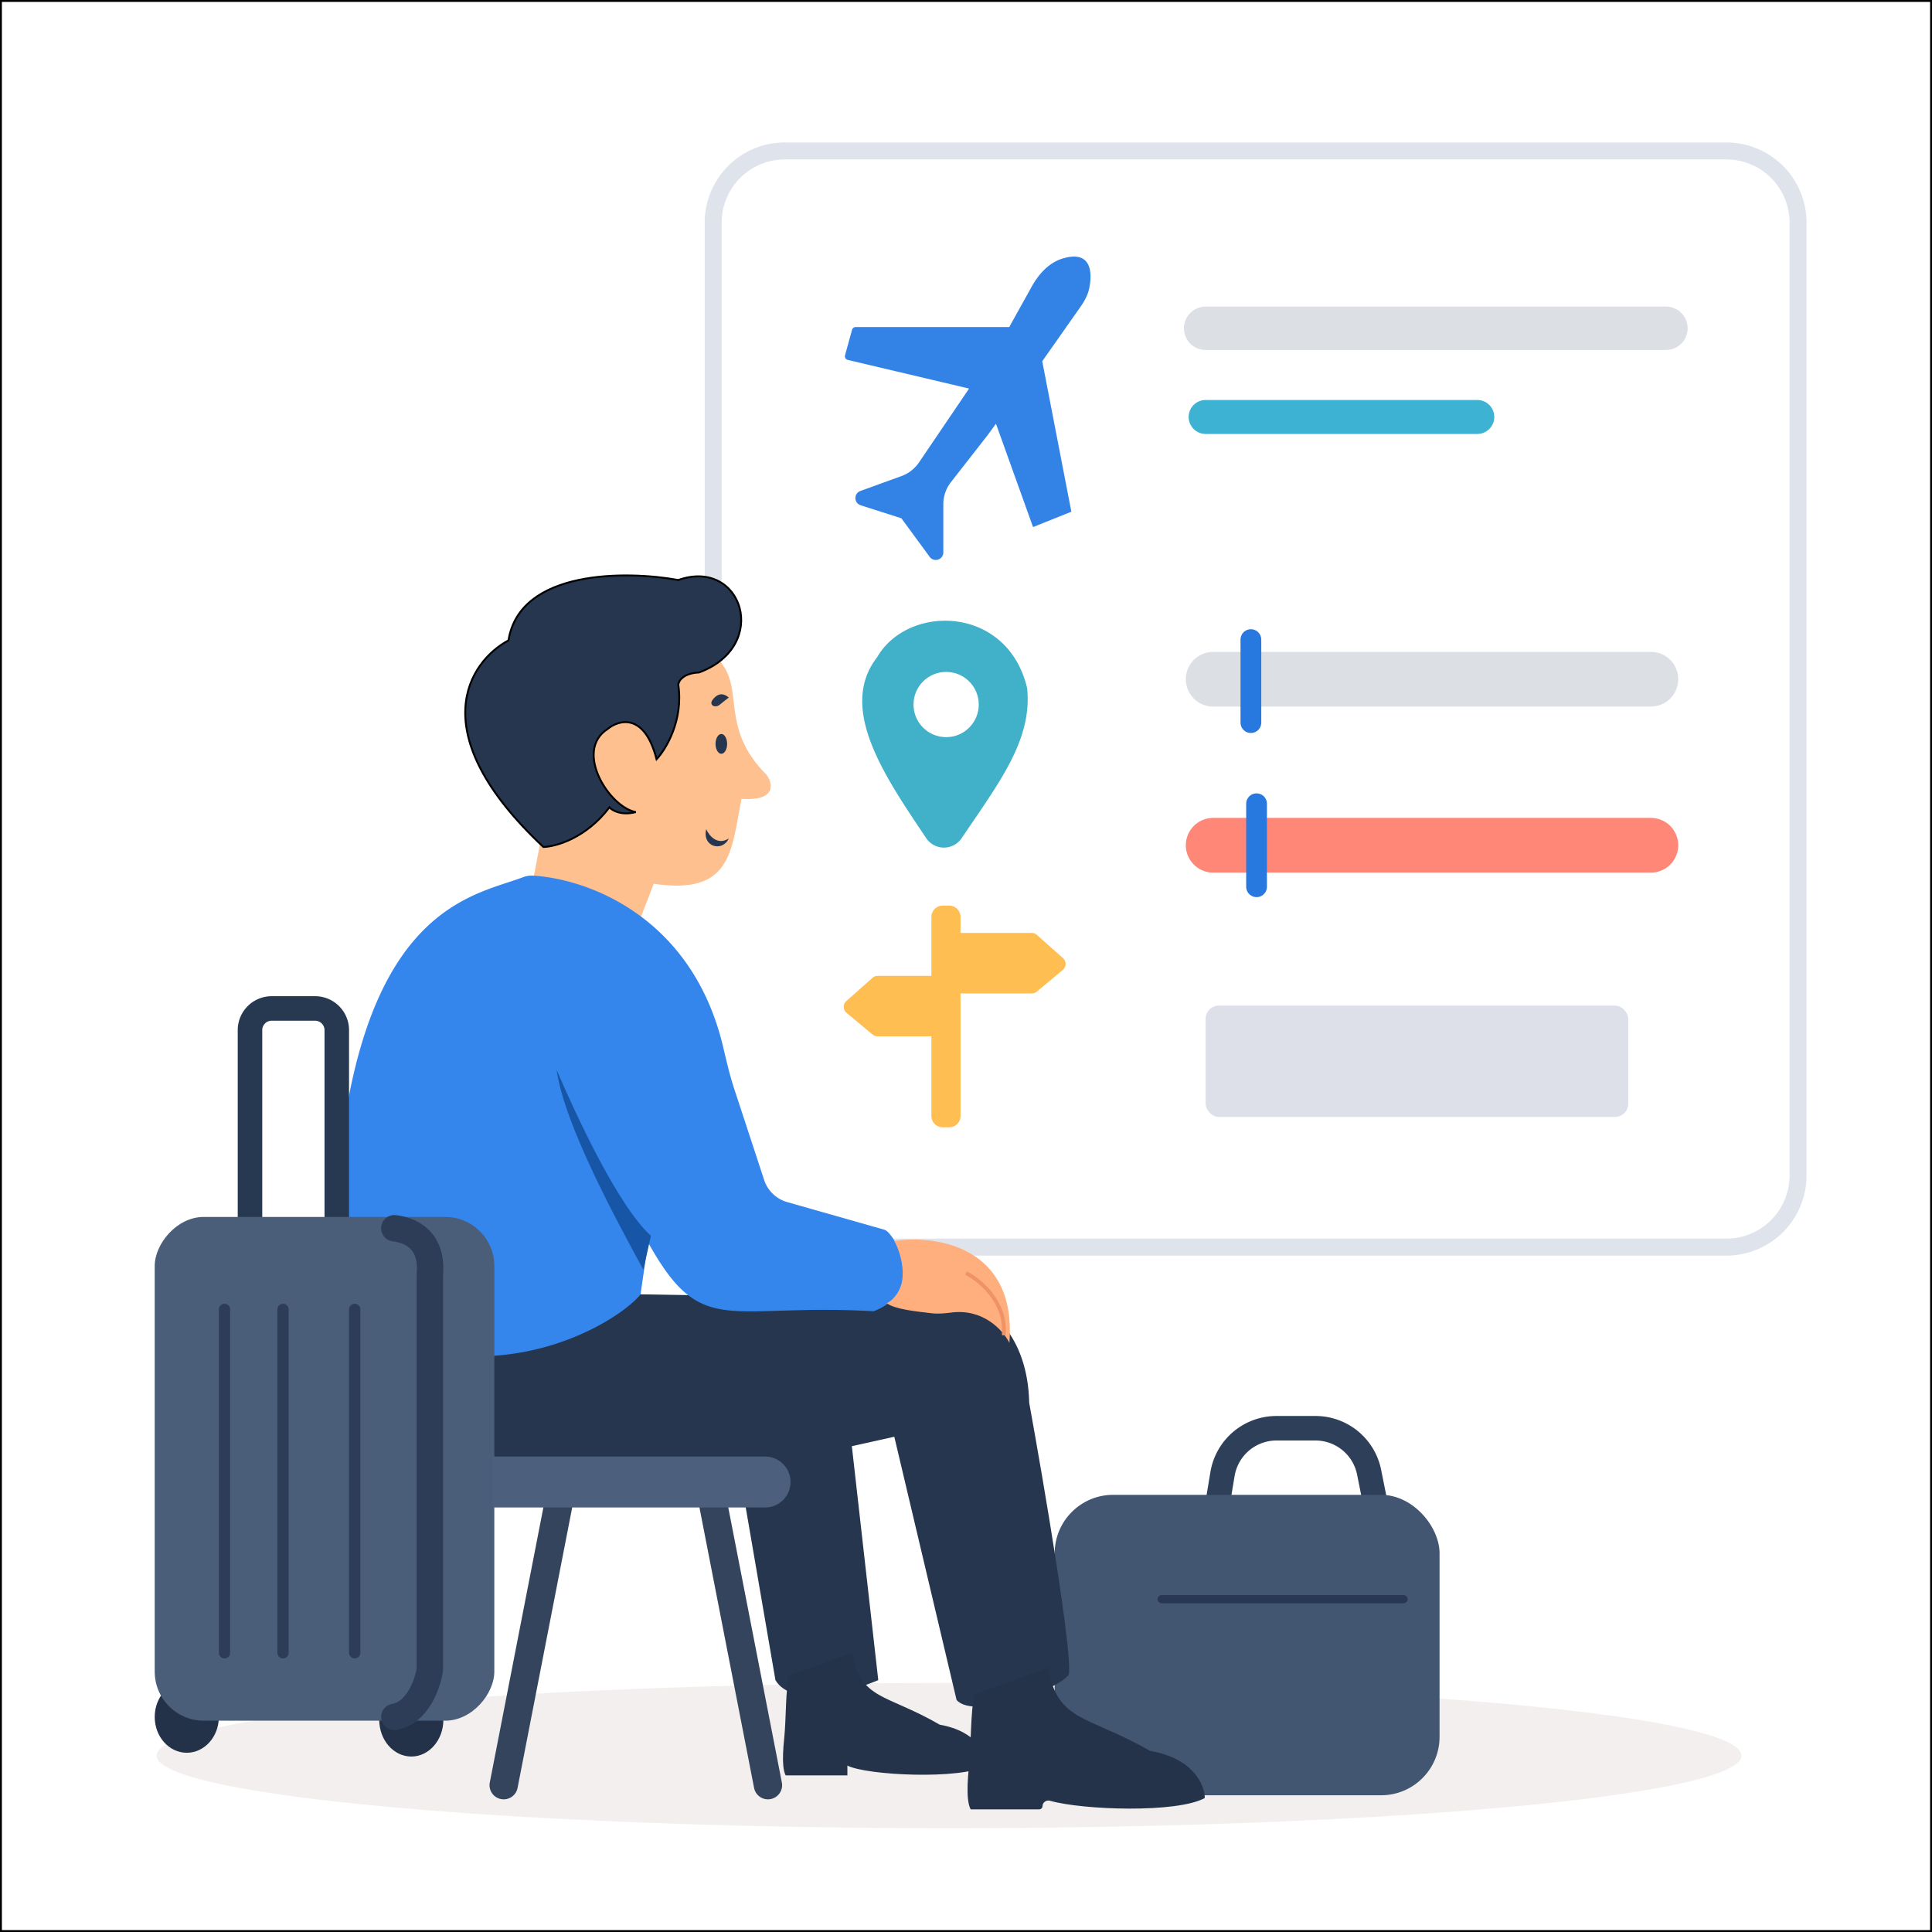 <svg xmlns="http://www.w3.org/2000/svg" width="1024" height="1024" fill="none" viewBox="0 0 1024 1024"><path fill="#fff" d="M.5.5h1023v1023H.5z"/><path stroke="#000" d="M.5.5h1023v1023H.5z"/><ellipse cx="503" cy="930.5" fill="#F3EFEE" rx="420" ry="38.5"/><path stroke="#2E3F5A" stroke-width="13" d="M647.96 781.23a29 29 0 0 1 28.6-24.23h20.67a29 29 0 0 1 28.43 23.31L733 817h-91z"/><g filter="url(#a)"><rect width="204" height="159.24" x="589" y="792.29" fill="#425671" rx="30.99"/></g><path stroke="#283754" stroke-linecap="round" stroke-width="4.3" d="M743.94 847.6H615.68"/><path fill="#34445D" d="M399.64 947.43a7.5 7.5 0 1 0 14.72-2.86L407 946zM377 792l-7.36 1.43 30 154L407 946l7.36-1.43-30-154zM274.36 947.43a7.5 7.5 0 1 1-14.72-2.86L267 946zM297 792l7.36 1.43-30 154L267 946l-7.36-1.43 30-154z"/><path stroke="#DFE3EB" stroke-width="9" d="M378 661h537a38 38 0 0 0 38-38V118a38 38 0 0 0-38-38H416a38 38 0 0 0-38 38v190"/><path fill="#3383E6" d="M563.08 137.07c14.91-4.6 16.14 6.53 14.22 15.78-.75 3.6-2.56 6.85-4.68 9.86l-20.21 28.75 15.43 79.76-20.3 8.14-19.66-54.76-4.7 6.41L504 255.57a19 19 0 0 0-4.02 11.7v25.52a4 4 0 0 1-7.23 2.36l-15-20.45-21.59-6.9a4 4 0 0 1-.14-7.57l21.78-7.9a19 19 0 0 0 9.26-7.2l26.57-39.18-64.28-15.18a2 2 0 0 1-1.47-2.48l3.73-13.5a2 2 0 0 1 1.92-1.46h81.4l11.8-21.24c3.7-6.69 9.04-12.76 16.34-15.02"/><path fill="#FEBE52" d="M493.66 486a6 6 0 0 1 6-6h3.44a6 6 0 0 1 6 6v105.5a6 6 0 0 1-6 6h-3.44a6 6 0 0 1-6-6zm53.16 8.48H509.1v32.05h37.8c.96 0 1.9-.34 2.64-.96l13.77-11.48a4.14 4.14 0 0 0 .1-6.26l-13.84-12.3a4 4 0 0 0-2.75-1.05"/><path fill="#FEBE52" d="M465.18 517.22h37.72v32.05h-37.8c-.96 0-1.9-.34-2.64-.96l-13.77-11.47a4.14 4.14 0 0 1-.1-6.27l13.85-12.3a4 4 0 0 1 2.74-1.05"/><path stroke="#DCDFE4" stroke-linecap="round" stroke-width="23" d="M639 174h244"/><path stroke="#3EB2D2" stroke-linecap="round" stroke-width="18" d="M639 221h144"/><path stroke="#DCDFE4" stroke-linecap="round" stroke-width="29" d="M643 360h232"/><path stroke="#FF8777" stroke-linecap="round" stroke-width="29" d="M643 448h232"/><path stroke="#2879DF" stroke-linecap="round" stroke-width="11" d="M663 339v44m3 43v44"/><rect width="224" height="59" x="639" y="533" fill="#DDE0E9" rx="7"/><path fill="#FEC08F" d="m287.5 440.42-5.5 29 52.5 30 12-31c41 6 41-16.5 46.5-45 18.4 1.2 16.67-7.83 13.5-12.5-26-26-11-46.5-26-61.5l-69 25.5z"/><path fill="#26364F" stroke="#000" d="M288 448.92c-64.8-60.8-39.33-98.33-18.5-109.5 6-37.6 62.5-37 90-32 34-12 49 35 11 49-8.4.4-10.83 4.5-11 6.5 2.8 18.8-6.5 34.17-11.5 39.5-6.4-24.8-20-21-26-16-18 11.6 1 41.5 15 44-7.6 2-12.5-.83-14-2.5-12.4 16.4-28.5 20.84-35 21Z"/><path fill="#26364F" d="m512.5 689-174-3c-40.4 36-96.5 35-119.5 30l2.5 57H389l6 24.5 16 93c8.8 14.8 40 6.17 54.5 0l-14-124 22.5-5L507 901c9.2 10.8 54.5-5.5 59.5-13.5 2-11.6-13.17-100.83-21-144-.8-36.8-22.33-51.67-33-54.5"/><path fill="#3486EC" d="M177 658.5c5.81-176.8 71.69-182.8 99.9-193.45a13 13 0 0 1 5.4-.95c29.27 1.65 84.52 21.77 100.94 90.63 1.77 7.42 3.46 14.91 5.84 22.16l15.94 48.53a18 18 0 0 0 12.17 11.7l51.13 14.54a5 5 0 0 1 2.1 1.16c7.86 7.68 17.22 32.94-7.42 42.18-77.5-4.5-91 15-119.5-36.5l-4 27.5c-7.67 10-46 36.5-97.5 32.5z"/><path fill="#1756A6" d="M345 655c-17.6-16-40-64.67-50-88 4 28.8 31.67 79.67 46 106z"/><path fill="#FFAF7E" d="M535 711.75c4-51.2-39-57.34-61-54 4 7 9.2 25.8-4 33 4.56 3.26 15.42 4.3 23.79 5.3 3.44.4 6.93.08 10.36-.37 16.98-2.22 27.5 9.39 30.85 16.07"/><path stroke="#EF9366" stroke-width="2" d="M512 674.75c7.33 3.67 21.6 15.4 20 33"/><ellipse cx="17" cy="19.5" fill="#233248" rx="17" ry="19.5" transform="matrix(-1 0 0 1 235 892)"/><ellipse cx="17" cy="19" fill="#233248" rx="17" ry="19" transform="matrix(-1 0 0 1 116 891)"/><path stroke="#273951" stroke-width="13" d="M167 534.5h-23a11.5 11.5 0 0 0-11.5 11.5v113.5h46V546a11.5 11.5 0 0 0-11.5-11.5Z"/><rect width="180" height="267" fill="#4A5E79" rx="26" transform="matrix(-1 0 0 1 262 645)"/><path stroke="#2D3D57" stroke-linecap="round" stroke-width="14" d="M209 910c12.04-2.07 17.56-16.92 18.81-24.95v-209.1c1.89-19.27-10.97-24.09-18.81-24.95"/><path stroke="#2D3D57" stroke-linecap="round" stroke-width="6" d="M150 694v182m38-182v182m-69-182v182"/><path fill="#4C5F7D" d="M261 772h144.5a13.5 13.5 0 1 1 0 27H261z"/><path fill="#41B0C9" d="M464.89 348.35c-21.17 27.25 4.64 63.94 26.07 95.97a11.33 11.33 0 0 0 18.69 0c19.98-29.64 37.59-52.21 34.75-79.61-10.45-44.06-63.17-44.71-79.51-16.36"/><circle cx="501.47" cy="373.42" r="17.29" fill="#fff"/><path fill="#26364F" d="M381.5 373.5c1.82-1.5 3.57-2.87 4.76-3.78-3.6-3.14-6.58-1.56-8.65 1.3-1.92 2.66 1.35 4.55 3.89 2.47m-7.19 65.99c1.43 3.28 5.86 8.85 11.95 4.92-3.33 7.37-14.23 4.52-11.95-4.92"/><ellipse cx="382.32" cy="394.28" fill="#26364F" rx="3.07" ry="5.25"/><path fill="#24334A" d="M550.8 959h-36.34c-.75-1.4-1.22-3.45-1.46-6-.4-4.25-.14-9.87.5-16 1.4-13.43.74-29.37 3.06-39l39-14c5 29 21 25 54 44 23.2 4 29 18.33 29 25-14.66 8.06-64.54 6.39-82.05 1.44-1.87-.53-3.95.85-3.95 2.8 0 .97-.8 1.76-1.77 1.76"/><path fill="#24334A" d="M449.14 941h-32.72c-.65-1.2-1.06-3-1.26-5.2-.34-3.69-.12-8.55.43-13.87 1.2-11.64.64-25.45 2.63-33.8l33.5-12.13c4.29 25.13 18.03 21.67 46.37 38.13 19.93 3.47 24.91 15.9 24.91 21.67-13.74 7.63-63.56 5.2-73.87 0z"/><defs><filter id="a" width="204" height="159.24" x="589" y="792.29" color-interpolation-filters="sRGB" filterUnits="userSpaceOnUse"><feFlood flood-opacity="0" result="BackgroundImageFix"/><feBlend in="SourceGraphic" in2="BackgroundImageFix" result="shape"/><feColorMatrix in="SourceAlpha" result="hardAlpha" values="0 0 0 0 0 0 0 0 0 0 0 0 0 0 0 0 0 0 127 0"/><feOffset dx="-30"/><feComposite in2="hardAlpha" k2="-1" k3="1" operator="arithmetic"/><feColorMatrix values="0 0 0 0 0 0 0 0 0 0 0 0 0 0 0 0 0 0 0.25 0"/><feBlend in2="shape" result="effect1_innerShadow_389_283"/></filter></defs></svg>